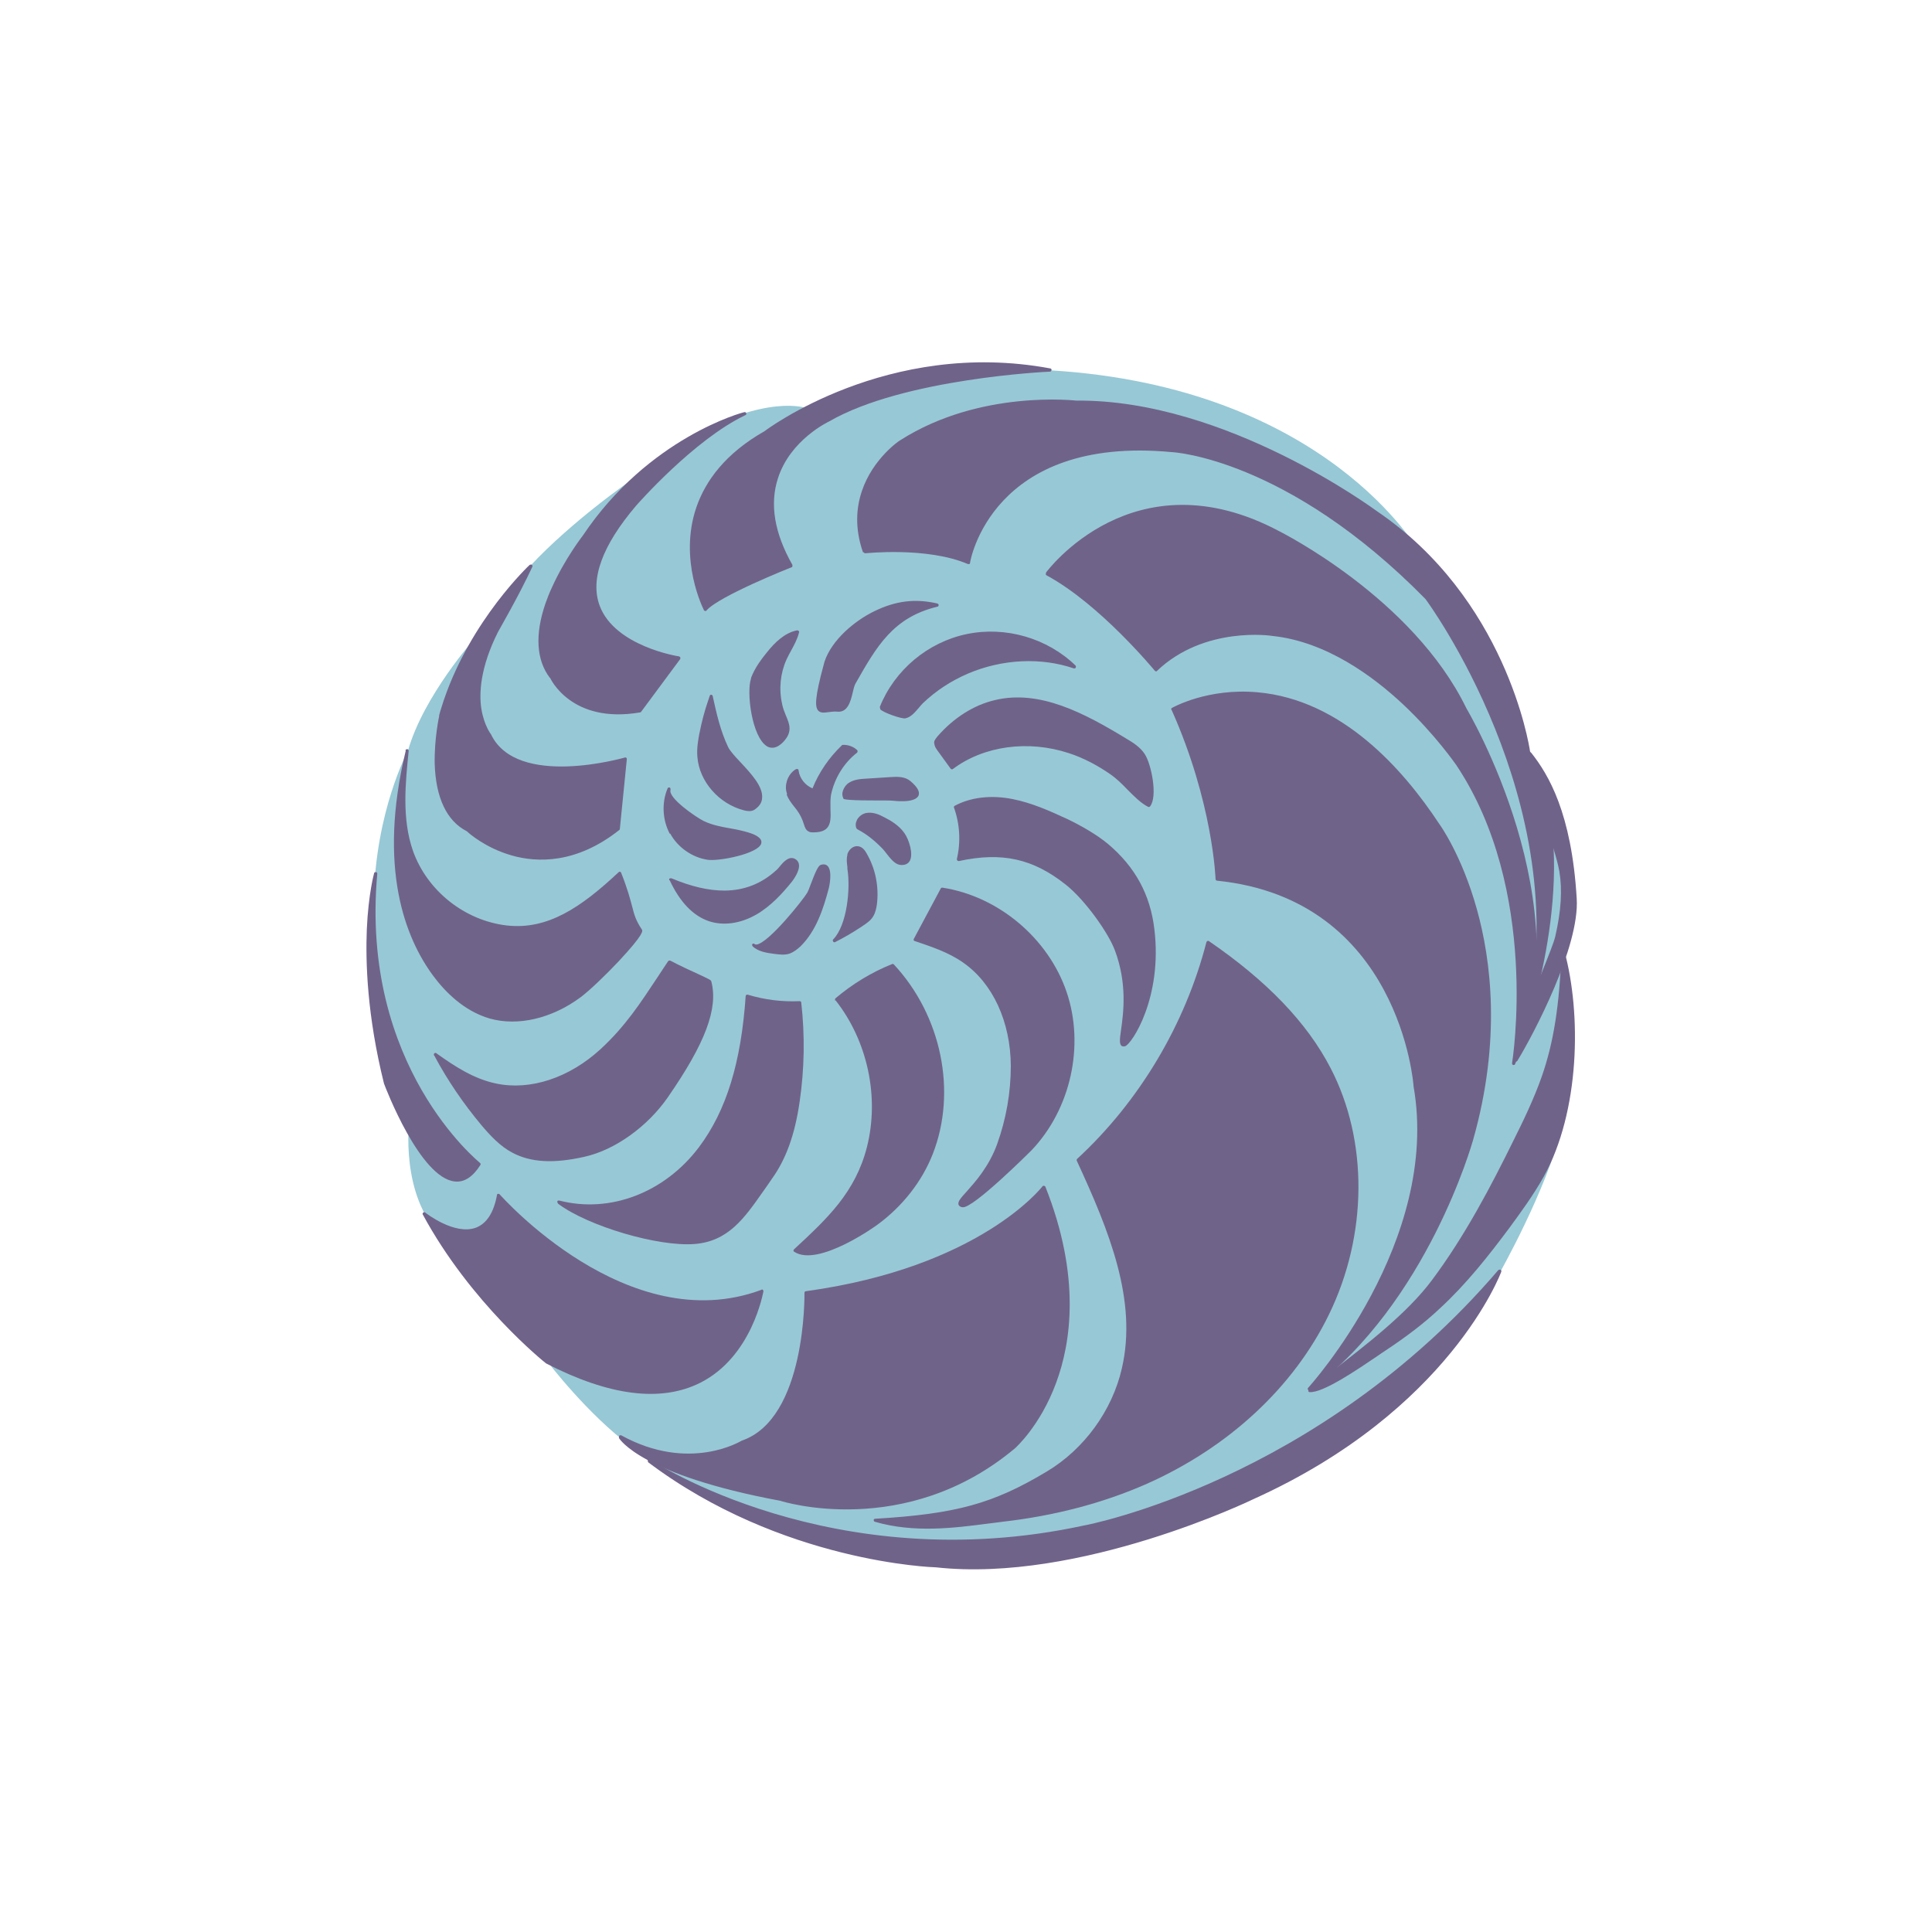 <svg viewBox="0 0 72 72" xmlns="http://www.w3.org/2000/svg" id="a"><defs><style>.b{fill:#97c8d6;}.c{fill:#70638a;}</style></defs><path d="M55.64,47.88s1.45-2.47,2.28-4.89l.46-6.73-.13-.79s1.07-3.84-1.03-6.52c0,0-2.4-6.83-4.33-8.38,0,0-3.44-6.15-13.76-6.77l-6.64,.59-2.44,.82s-1.45-.56-4.48,1.16l-2.73,2.02s-2.7,1.97-3.9,3.7l-1.21,1.66s-1.95,2.17-2.53,4.24c0,0-1.21,2.23-1.27,5.57l.06,3.83,1.26,4.42s-.34,2.71,1.18,4.25l3.97,4.68s1.49,1.97,3.15,3.19c0,0,4.05,3.51,7.97,3.5,0,0,6.66,2.19,11.23-.64,0,0,6.81-2.29,8.7-4.5,0,0,3.29-2.46,4.2-4.42Z" class="b"></path><g><path d="M42.69,55.26c2.88-1.27,5.41-3.47,6.79-6.3,1.38-2.83,1.51-6.32,.06-9.12-1.01-1.95-2.7-3.48-4.52-4.72-.79,3.09-2.5,5.95-4.84,8.11,1.13,2.45,2.29,5.14,1.68,7.77-.37,1.6-1.41,3.04-2.83,3.89-1.98,1.19-3.35,1.59-6.43,1.77,1.69,.49,3.5,.14,4.75,0,1.83-.21,3.64-.65,5.32-1.4Z" class="c"></path><path d="M32.56,56.65s.01,.06,.04,.06c1.46,.43,2.99,.23,4.22,.07,.19-.02,.38-.05,.55-.07,1.93-.22,3.72-.69,5.34-1.4,3.07-1.36,5.5-3.61,6.82-6.33,1.44-2.96,1.46-6.47,.06-9.17-.88-1.7-2.37-3.25-4.54-4.74-.02-.01-.04-.01-.05,0-.02,0-.03,.02-.04,.04-.79,3.07-2.5,5.94-4.82,8.08-.02,.02-.02,.05-.01,.07,1.22,2.64,2.26,5.21,1.68,7.73-.36,1.58-1.41,3.02-2.8,3.85-2,1.2-3.38,1.58-6.4,1.76-.02,0-.05,.02-.05,.04h0Zm9.37-5.62c.59-2.54-.45-5.13-1.67-7.77,2.3-2.14,4.01-4.99,4.8-8.03,2.12,1.46,3.57,2.99,4.43,4.65,1.38,2.67,1.36,6.14-.06,9.07-1.31,2.7-3.71,4.92-6.76,6.27h0c-1.6,.71-3.39,1.18-5.3,1.4-.17,.02-.36,.04-.55,.07-1.12,.14-2.48,.32-3.81,.02,2.79-.19,4.14-.59,6.08-1.75,1.25-.75,2.22-1.98,2.69-3.36,.06-.19,.12-.38,.16-.57Z" class="c"></path></g><g><path d="M38.9,44.25s-2.28,3.03-8.86,3.93c0,0,.1,4.73-2.37,5.56,0,0-1.95,1.24-4.55-.19,0,0,.79,1.36,5.98,2.32,0,0,4.58,1.5,8.69-1.94,0,0,3.67-3.21,1.12-9.67Z" class="c"></path><path d="M23.06,53.58c.03,.06,.86,1.39,6.02,2.35,.05,.02,4.66,1.47,8.75-1.96,0,0,.94-.83,1.53-2.44,.55-1.48,.93-3.95-.4-7.3,0-.02-.03-.03-.05-.04-.02,0-.04,0-.06,.02-.02,.03-2.34,3.02-8.82,3.91-.03,0-.05,.03-.05,.06,0,.05,.07,4.69-2.34,5.51-.02,.01-1.95,1.2-4.49-.2-.02-.01-.05,0-.07,.01,0,0-.01,.01-.01,.02,0,.02,0,.03,0,.05Zm6.78-2.91c.25-1.12,.26-2.18,.26-2.43,5.9-.82,8.36-3.38,8.78-3.86,2.44,6.29-1.1,9.48-1.13,9.51-4.04,3.38-8.59,1.95-8.64,1.93-3.79-.7-5.22-1.62-5.71-2.05,2.45,1.18,4.29,.04,4.29,.04,.85-.29,1.51-1.07,1.92-2.29,.09-.26,.17-.54,.23-.84Z" class="c"></path></g><g><path d="M28.39,48.11s-1,6.26-8.01,2.64c0,0-2.77-2.19-4.57-5.54,0,0,2.29,1.81,2.77-.69,0,0,4.73,5.46,9.81,3.58Z" class="c"></path><path d="M15.75,45.25c1.79,3.32,4.56,5.53,4.6,5.56,2.35,1.21,4.28,1.46,5.75,.72,1.94-.98,2.34-3.38,2.35-3.4,0-.02,0-.04-.02-.06s-.04-.02-.06,0c-4.98,1.85-9.7-3.51-9.75-3.56-.01-.02-.04-.02-.06-.02-.02,0-.04,.02-.04,.05-.12,.66-.39,1.06-.78,1.21-.8,.3-1.88-.55-1.89-.56-.02-.02-.05-.02-.08,0,0,0-.01,.02-.02,.03,0,.02,0,.03,0,.05Zm2.86-.59c.64,.69,5.04,5.19,9.7,3.55-.1,.46-.6,2.38-2.26,3.21-1.43,.72-3.32,.48-5.63-.71-.03-.02-2.65-2.12-4.43-5.29,.37,.24,1.15,.66,1.79,.42,.34-.13,.59-.43,.75-.89,.03-.09,.06-.19,.08-.3Z" class="c"></path></g><g><path d="M17.85,43.4s-4.51-3.54-3.85-10.84c0,0-.83,2.92,.37,7.8,0,0,2.02,5.36,3.48,3.04Z" class="c"></path><path d="M13.94,32.55s-.21,.75-.27,2.08c-.05,1.23,.01,3.22,.64,5.75,.05,.14,1.34,3.52,2.64,3.65,.35,.04,.67-.17,.95-.61,.02-.03,.01-.06-.01-.08-.04-.04-4.48-3.6-3.83-10.78,0-.03-.02-.06-.05-.06-.03,0-.06,.01-.07,.04h0Zm3.02,11.37c-1.22-.12-2.52-3.54-2.54-3.57-.78-3.16-.7-5.51-.55-6.76-.16,6.2,3.46,9.46,3.89,9.82-.24,.37-.51,.54-.81,.51Z" class="c"></path></g><g><path d="M45.35,32.76s-.08-2.83-1.64-6.33c0,0,5.11-2.95,9.88,4.31,0,0,3.3,4.52,1.24,11.75,0,0-1.63,5.99-6.04,9.26,0,0,4.97-5.42,3.95-11.28,0,0-.45-7.01-7.38-7.71Z" class="c"></path><path d="M43.66,26.45c1.54,3.45,1.64,6.28,1.64,6.31,0,.03,.02,.05,.05,.06,6.81,.69,7.33,7.59,7.33,7.67,1.01,5.77-3.88,11.18-3.93,11.23-.02,.02-.02,.06,0,.08,.02,.02,.05,.03,.08,0,4.37-3.25,6.04-9.23,6.06-9.29,1.07-3.75,.67-6.76,.15-8.62-.56-2.02-1.39-3.17-1.4-3.18-1.37-2.08-3.65-4.63-6.77-4.91-1.87-.17-3.17,.57-3.19,.58-.01,0-.02,.02-.03,.03s0,.03,0,.04Zm5.54,24.91c1.13-1.41,4.45-6.02,3.6-10.89,0-.07-.53-7.04-7.39-7.76-.02-.4-.21-3.06-1.62-6.25,.25-.13,1.44-.69,3.08-.54,3.07,.28,5.32,2.8,6.68,4.86,0,.01,.83,1.14,1.38,3.15,.52,1.85,.91,4.83-.15,8.55,0,.01-.06,.22-.18,.57-.51,1.51-2.14,5.65-5.39,8.31Z" class="c"></path></g><g><path d="M43.08,24.96s-2.02-2.48-4.06-3.58c0,0,3.18-4.42,8.63-1.52,0,0,4.93,2.42,6.94,6.57,0,0,4.4,7.28,1.81,13.21,0,0,1.09-6.41-2.08-11.16,0,0-2.96-4.42-6.89-4.84,0,0-2.54-.4-4.35,1.32Z" class="c"></path><path d="M38.97,21.4s.01,.03,.03,.04c2,1.08,4.02,3.54,4.04,3.56,.01,.01,.03,.02,.04,.02s.03,0,.04-.02c1.76-1.68,4.27-1.31,4.3-1.3,2.01,.21,3.76,1.51,4.88,2.56,1.21,1.14,1.96,2.24,1.97,2.25,3.12,4.67,2.09,11.05,2.08,11.11,0,.03,.01,.06,.04,.07,.03,0,.06,0,.07-.03,2.57-5.89-1.77-13.19-1.81-13.26-2-4.12-6.92-6.57-6.97-6.6-5.43-2.89-8.67,1.5-8.7,1.54v.02s-.01,.02,0,.03Zm17.55,17.79c.17-1.56,.5-6.76-2.15-10.74,0-.01-.76-1.12-1.98-2.27-1.13-1.06-2.91-2.38-4.95-2.59-.03,0-2.55-.38-4.35,1.29-.29-.35-2.13-2.49-3.97-3.51,.39-.49,3.5-4.12,8.51-1.45,.05,.02,4.93,2.46,6.91,6.55,.04,.07,4.01,6.75,2.08,12.44-.03,.1-.07,.19-.1,.28Z" class="c"></path></g><g><path d="M36.1,20.96s.73-4.83,7.59-4.18c0,0,4.25,.17,9.48,5.5,0,0,5.63,7.53,3.79,15.61,0,0,2.04-6.02,0-9.87,0,0-.74-5.58-5.7-8.93,0,0-5.53-4.15-11.15-4.09,0,0-3.54-.44-6.52,1.46,0,0-2.29,1.49-1.37,4.11,0,0,2.31-.26,3.86,.41Z" class="c"></path><path d="M32.18,20.58s.04,.04,.06,.04c.02,0,2.31-.25,3.83,.4,.02,0,.04,0,.05,0,.02,0,.03-.02,.03-.04,0-.05,.8-4.77,7.53-4.13,.04,0,4.29,.23,9.44,5.47,.06,.07,5.59,7.6,3.78,15.56,0,.03,.01,.06,.04,.07,.03,0,.06,0,.07-.04,.02-.06,2.02-6.08,.01-9.91-.04-.28-.91-5.7-5.72-8.96-.06-.04-5.61-4.16-11.18-4.11-.04,0-3.59-.42-6.56,1.47-.02,0-1.03,.68-1.44,1.9-.21,.62-.27,1.39,.04,2.28Zm21.03,1.66c-5.19-5.29-9.48-5.51-9.52-5.52-6.37-.61-7.51,3.54-7.64,4.15-1.42-.57-3.44-.42-3.77-.39-.85-2.52,1.34-3.98,1.36-4,2.92-1.87,6.44-1.45,6.49-1.45,5.53-.05,11.06,4.04,11.12,4.08,4.87,3.3,5.67,8.84,5.67,8.89,0,0,0,.01,0,.02,1.44,2.73,.8,6.62,.33,8.59,1.01-7.53-3.98-14.31-4.04-14.39Z" class="c"></path></g><g><path d="M26.28,22.71s-2.14-4.09,2.23-6.58c0,0,4.49-3.47,10.61-2.33,0,0-5.43,.24-8.24,1.86,0,0-3.56,1.63-1.4,5.43,0,0-2.72,1.08-3.19,1.63Z" class="c"></path><path d="M26.23,22.74s.03,.03,.05,.03c.02,0,.04,0,.05-.02,.45-.53,3.14-1.6,3.17-1.61,.02,0,.03-.02,.03-.04h0s0-.03,0-.05c-.67-1.18-.85-2.26-.54-3.22,.46-1.45,1.9-2.12,1.92-2.13,2.77-1.6,8.16-1.85,8.22-1.85,.03,0,.05-.03,.06-.06,0-.03-.02-.06-.05-.06-6.07-1.13-10.61,2.31-10.65,2.34-1.46,.83-2.2,1.85-2.54,2.84-.67,1.96,.27,3.8,.28,3.82Zm4.62-7.14s-1.47,.69-1.97,2.15v.04c-.33,.98-.16,2.08,.5,3.26-.4,.16-2.53,1.03-3.09,1.55-.12-.26-.49-1.16-.48-2.26,.01-1.2,.49-2.9,2.73-4.18,.04-.03,4.29-3.25,10.05-2.41-1.43,.11-5.47,.52-7.75,1.83Z" class="c"></path></g><g><path d="M25.29,24.52s-5.76-.86-1.63-5.72c0,0,2.13-2.45,4.09-3.38,0,0-3.52,.89-5.99,4.58,0,0-2.65,3.36-1.22,5.24,0,0,.72,1.69,3.28,1.26l1.46-1.97Z" class="c"></path><path d="M20.5,25.26s.77,1.73,3.35,1.29c.02,0,.03-.01,.04-.02l1.46-1.97s.01-.04,0-.06c0-.02-.03-.03-.05-.04-.02,0-2.38-.37-2.95-1.88-.37-.99,.09-2.25,1.36-3.74,.02-.02,2.14-2.45,4.07-3.37,.03-.01,.04-.04,.03-.07-.01-.03-.04-.05-.07-.04-.04,0-3.57,.94-6.02,4.6,0,0-.67,.86-1.15,1.93-.1,.21-.18,.42-.25,.62-.39,1.15-.33,2.09,.17,2.75Zm3.12-6.5c-1.3,1.53-1.76,2.83-1.38,3.86,.53,1.42,2.48,1.86,2.94,1.94l-1.39,1.88c-2.46,.4-3.17-1.16-3.2-1.24-1.38-1.82,1.19-5.14,1.22-5.17,1.79-2.67,4.16-3.88,5.29-4.33-1.76,1.08-3.47,3.04-3.49,3.06Z" class="c"></path></g><g><path d="M23.05,30.87l.26-2.6s-4.05,1.19-5.06-.89c0,0-1.07-1.25,.26-3.87,0,0,.76-1.31,1.28-2.42,0,0-2.45,2.26-3.36,5.59,0,0-.77,3.34,1.01,4.24,0,0,2.54,2.39,5.62-.05Z" class="c"></path><path d="M16.37,26.67s-.19,.85-.17,1.8c.04,1.26,.45,2.13,1.2,2.51,.07,.07,.69,.62,1.67,.9,.94,.27,2.41,.32,4.01-.95,.01,0,.02-.02,.02-.04l.26-2.6s0-.04-.02-.05c-.02-.01-.04-.02-.05-.01-.04,.01-4.02,1.16-4.99-.86h0s-.26-.33-.36-.95c-.09-.57-.05-1.54,.62-2.87,0-.01,.77-1.33,1.28-2.43,.01-.03,0-.06-.02-.07-.02-.02-.05-.01-.08,0-.02,.02-2.18,2.04-3.2,5.04-.06,.19-.13,.39-.18,.59Zm2.09-3.18c-1.3,2.55-.35,3.82-.26,3.93,.43,.87,1.45,1.3,2.96,1.25,.95-.03,1.81-.24,2.08-.32l-.25,2.49c-1.56,1.23-2.97,1.18-3.88,.92-1-.28-1.63-.87-1.64-.88h-.01c-1.72-.88-.98-4.15-.98-4.18,.73-2.66,2.46-4.65,3.1-5.32-.5,1.02-1.12,2.1-1.13,2.11Z" class="c"></path></g><g><path d="M23.1,32.56c-1.32,1.23-2.63,2.18-4.21,2-1.58-.18-3.02-1.32-3.55-2.82-.42-1.19-.29-2.5-.16-3.75-.67,2.81-.7,6.01,1.01,8.33,.53,.71,1.23,1.34,2.09,1.58,1.13,.32,2.37-.08,3.32-.78,.65-.47,2.38-2.29,2.28-2.45-.44-.67-.23-.76-.77-2.12Z" class="c"></path><path d="M15.12,27.98c-1.05,4.36-.02,6.97,1.02,8.38,.43,.58,1.14,1.32,2.12,1.6,1.04,.29,2.3,0,3.37-.79,.35-.26,.97-.86,1.43-1.35,.96-1.03,.89-1.13,.86-1.18-.23-.35-.28-.54-.36-.85-.07-.26-.16-.63-.41-1.26,0-.02-.02-.03-.04-.04s-.04,0-.05,.01c-1.41,1.32-2.65,2.16-4.17,1.99-1.57-.18-2.97-1.29-3.5-2.78-.42-1.2-.28-2.54-.16-3.73,0-.03-.02-.06-.05-.06-.03,0-.06,.01-.07,.04h0Zm8.33,5.85c.08,.32,.13,.51,.37,.88h0c-.09,.28-1.6,1.9-2.25,2.38-1.04,.76-2.26,1.05-3.27,.77-.95-.27-1.64-.99-2.06-1.55-.95-1.28-1.87-3.55-1.22-7.26-.06,.91-.05,1.85,.26,2.73,.54,1.53,1.98,2.68,3.59,2.86,1.62,.18,2.97-.82,4.2-1.96,.22,.57,.31,.91,.37,1.16Z" class="c"></path></g><g><path d="M22.44,39.14c-1.06,.98-2.54,1.6-3.96,1.3-.83-.17-1.57-.64-2.25-1.14,.49,.92,1.08,1.79,1.75,2.59,.33,.39,.69,.78,1.15,1.02,.8,.42,1.76,.34,2.64,.15,1.2-.27,2.38-1.18,3.08-2.2,1.53-2.22,1.84-3.39,1.61-4.27-.02-.06-.59-.27-1.5-.74-.81,1.21-1.41,2.26-2.52,3.28Z" class="c"></path><path d="M16.18,39.33c.49,.92,1.09,1.8,1.76,2.6,.33,.39,.7,.79,1.16,1.03,.68,.36,1.53,.41,2.68,.15,1.13-.25,2.35-1.12,3.11-2.22,1.4-2.02,1.88-3.31,1.62-4.31-.01-.06-.09-.09-.47-.27-.26-.12-.62-.28-1.06-.51-.03-.01-.06,0-.08,.02-.14,.2-.26,.4-.39,.59-.65,.98-1.2,1.83-2.12,2.68h0c-1.17,1.08-2.63,1.56-3.9,1.29-.83-.17-1.56-.65-2.23-1.13-.02-.02-.05-.01-.07,0,0,0-.01,.02-.02,.03,0,.02,0,.03,0,.05Zm6.3-.15c.93-.85,1.51-1.75,2.14-2.7,.12-.18,.24-.36,.36-.55,.42,.21,.77,.37,1.02,.48,.2,.09,.37,.17,.41,.2,.24,.97-.24,2.22-1.61,4.21-.74,1.07-1.93,1.92-3.04,2.17-1.12,.25-1.95,.21-2.6-.14-.45-.24-.81-.62-1.13-1.01-.61-.73-1.16-1.52-1.62-2.35,.62,.44,1.3,.84,2.06,1,1.31,.28,2.81-.22,4.01-1.32h0Z" class="c"></path></g><g><path d="M25.89,46.3c1.41-.11,2-1.24,2.83-2.39,.6-.83,.88-1.85,1.03-2.86,.18-1.22,.2-2.46,.06-3.69-.66,.03-1.32-.05-1.95-.24-.14,2-.55,4.07-1.76,5.67-1.22,1.63-3.27,2.53-5.27,2.01,1.11,.83,3.7,1.6,5.05,1.49Z" class="c"></path><path d="M20.8,44.86c1.12,.84,3.74,1.61,5.09,1.5,1.25-.1,1.85-.96,2.55-1.96,.11-.15,.21-.3,.32-.46,.52-.72,.86-1.63,1.04-2.88,.18-1.23,.2-2.47,.06-3.7,0-.03-.03-.05-.06-.05-.65,.03-1.3-.05-1.93-.24-.02,0-.04,0-.05,0s-.02,.03-.03,.04c-.17,2.49-.72,4.28-1.74,5.64-1.28,1.7-3.32,2.48-5.21,1.99-.03,0-.06,0-.07,.03h0s0,.06,.02,.07Zm7.12-7.65c.6,.17,1.22,.24,1.84,.22,.14,1.2,.12,2.42-.06,3.62-.19,1.23-.51,2.13-1.02,2.83-.11,.15-.22,.31-.33,.46-.68,.97-1.27,1.81-2.46,1.91h0c-1.24,.1-3.55-.55-4.76-1.31,1.84,.35,3.79-.45,5.03-2.1,.47-.63,.85-1.35,1.13-2.18,.33-.98,.54-2.11,.63-3.45Z" class="c"></path></g><g><path d="M32.37,42.75c.47-1.89,.03-3.99-1.18-5.51,.62-.53,1.33-.96,2.08-1.26,1.71,1.84,2.36,4.67,1.44,7.01-.41,1.04-1.14,1.95-2.04,2.6-.6,.44-2.32,1.49-3.04,1.01,1.23-1.14,2.31-2.13,2.74-3.85Z" class="c"></path><path d="M31.14,37.28c1.19,1.51,1.64,3.6,1.17,5.46-.43,1.7-1.49,2.68-2.72,3.82-.01,.01-.02,.03-.02,.05,0,.02,.01,.03,.03,.04,.89,.59,3.08-.99,3.1-1.01,.93-.68,1.66-1.61,2.06-2.63,.91-2.32,.33-5.16-1.45-7.07-.02-.02-.04-.02-.07-.01-.77,.31-1.47,.74-2.1,1.27,0,0-.01,.02-.02,.03,0,.02,0,.04,0,.06Zm3.61,5.42c-.03,.09-.06,.18-.1,.26-.39,1-1.11,1.91-2.02,2.58-.58,.42-2.18,1.4-2.9,1.05,1.22-1.12,2.26-2.11,2.7-3.82h0c.47-1.88,.03-3.99-1.16-5.52,.6-.5,1.26-.91,1.99-1.2,1.66,1.81,2.24,4.45,1.49,6.66Zm-2.38,.05h0Z" class="c"></path></g><g><path d="M37.73,39.73c0-1.49-.58-3.05-1.8-3.9-.55-.38-1.19-.6-1.82-.81l1.01-1.89c2.07,.32,3.91,1.87,4.58,3.85,.67,1.99,.15,4.33-1.3,5.84-.19,.2-2.21,2.17-2.52,2.11-.48-.09,.77-.71,1.33-2.27,.34-.94,.52-1.94,.51-2.94Z" class="c"></path><path d="M34.05,35.04s.02,.03,.04,.03c.62,.21,1.26,.42,1.8,.8,1.11,.77,1.77,2.21,1.78,3.85h0c0,.99-.17,1.97-.51,2.92-.31,.85-.83,1.42-1.14,1.77-.22,.24-.33,.37-.3,.48,.03,.08,.12,.1,.15,.1,.38,.07,2.55-2.1,2.57-2.12,1.46-1.53,1.99-3.9,1.31-5.9-.68-2-2.54-3.57-4.63-3.89-.02,0-.05,0-.06,.03l-1.01,1.89h0s0,.04,0,.05Zm5.59,1.96c.66,1.96,.15,4.29-1.28,5.78-.41,.43-2.22,2.14-2.47,2.09-.05,0-.06-.02-.06-.02-.01-.04,.15-.22,.27-.36,.32-.35,.85-.94,1.16-1.81,.35-.96,.52-1.96,.52-2.96h0c0-1.68-.69-3.16-1.83-3.95-.54-.37-1.16-.59-1.77-.79l.96-1.79c2.03,.33,3.83,1.86,4.49,3.81Z" class="c"></path></g><g><path d="M39.75,32.91c-1.32-1.05-2.53-1.21-4.03-.89,.15-.64,.11-1.33-.11-1.95,.64-.35,1.41-.39,2.12-.25s1.38,.44,2.04,.75c.47,.22,1.09,.57,1.49,.91,.72,.6,1.52,1.55,1.71,3.14,.3,2.55-.87,4.24-1.05,4.3-.4,.12,.45-1.52-.31-3.53-.26-.68-1.14-1.91-1.85-2.47Z" class="c"></path><path d="M35.55,30.09c.22,.61,.26,1.29,.11,1.92,0,.02,0,.04,.02,.06,.01,.01,.03,.02,.05,.02,1.61-.35,2.77-.09,3.99,.88h0c.72,.57,1.59,1.8,1.83,2.45,.46,1.23,.32,2.31,.23,2.95-.05,.35-.07,.52,.01,.6,.02,.02,.07,.04,.14,.02,.25-.08,1.4-1.82,1.09-4.36-.15-1.29-.72-2.33-1.73-3.18-.43-.36-1.06-.71-1.5-.92-.71-.33-1.35-.61-2.05-.75-.8-.16-1.57-.07-2.16,.25-.01,0-.02,.02-.03,.03,0,.01,0,.03,0,.04Zm6.34,8.77s-.02,0-.02,0h0s0-.28,.03-.49c.09-.66,.24-1.75-.24-3.01-.25-.65-1.13-1.91-1.87-2.5-1.23-.97-2.39-1.24-3.99-.92,.13-.61,.08-1.26-.12-1.85,.56-.29,1.28-.36,2.03-.22,.69,.13,1.32,.41,2.02,.74,.42,.19,1.05,.55,1.48,.9,.99,.83,1.54,1.84,1.69,3.1,.14,1.18-.04,2.17-.29,2.9-.28,.81-.64,1.3-.72,1.33Zm-2.14-5.94h0Z" class="c"></path></g><g><path d="M42.63,28.13c-.16-.25-.42-.4-.66-.56-1.48-.9-3.17-1.83-4.86-1.43-.82,.19-1.55,.7-2.11,1.34-.06,.06-.11,.14-.12,.22,0,.08,.05,.15,.1,.22l.5,.69c1.23-.92,2.93-1.08,4.39-.59,.57,.19,1.11,.48,1.61,.83,.46,.33,.88,.94,1.35,1.18,.27-.34,.04-1.52-.2-1.89Z" class="c"></path><path d="M34.82,27.7c0,.1,.06,.19,.11,.26l.5,.69s.02,.02,.04,.02c.02,0,.03,0,.04-.01,1.16-.87,2.82-1.09,4.33-.59,.55,.18,1.08,.46,1.59,.82,.19,.14,.39,.33,.57,.52,.25,.25,.51,.52,.79,.66,.03,.01,.06,0,.07-.02,.29-.36,.05-1.57-.2-1.95h0c-.17-.26-.44-.43-.68-.57-1.56-.95-3.23-1.84-4.9-1.44-.78,.18-1.54,.66-2.14,1.35-.04,.05-.09,.11-.12,.18,0,.03-.01,.05-.01,.08Zm7.99,2.24c-.24-.14-.48-.38-.71-.61-.19-.19-.38-.39-.59-.54-.52-.37-1.06-.65-1.62-.84-1.53-.51-3.21-.29-4.4,.57l-.47-.64c-.05-.06-.09-.12-.09-.18,0-.07,.05-.13,.1-.19,.59-.67,1.33-1.14,2.08-1.32,1.63-.38,3.27,.49,4.81,1.43,.23,.14,.49,.3,.65,.54h0c.23,.37,.43,1.43,.23,1.78Z" class="c"></path></g><g><path d="M40.05,24.85c-1.04-1.01-2.59-1.46-4-1.16s-2.66,1.33-3.2,2.67c-.03,.07,.76,.37,.89,.34,.26-.06,.44-.36,.62-.54,.5-.48,1.08-.85,1.71-1.12,1.25-.53,2.69-.63,3.98-.2Z" class="c"></path><path d="M32.8,26.43c.1,.12,.8,.37,.94,.34,.21-.04,.36-.23,.5-.39,.05-.06,.1-.12,.15-.17,.49-.47,1.06-.84,1.69-1.11,1.27-.54,2.71-.61,3.94-.19,.03,0,.06,0,.07-.03,.01-.02,.01-.05,0-.07-1.06-1.03-2.61-1.48-4.06-1.18-1.45,.3-2.69,1.34-3.24,2.71h0s0,.05,.02,.08Zm.09-.04h0Zm3.14-1.39c-.65,.28-1.23,.66-1.73,1.13-.05,.05-.11,.11-.16,.18-.13,.15-.26,.31-.43,.35-.09,.02-.7-.2-.81-.29,.55-1.32,1.75-2.32,3.15-2.61,1.32-.28,2.74,.09,3.76,.97-1.2-.33-2.56-.24-3.77,.28Z" class="c"></path></g><g><path d="M34.92,22.56c-.83-.19-1.54-.09-2.31,.28s-1.63,1.11-1.85,1.94c-.61,2.25-.13,1.62,.44,1.68,.5,.06,.48-.74,.64-1.02,.79-1.38,1.41-2.48,3.08-2.88Z" class="c"></path><path d="M30.7,24.76c-.34,1.25-.33,1.58-.21,1.72,.09,.1,.23,.08,.38,.06,.1-.01,.21-.03,.32-.02,.4,.05,.51-.38,.59-.72,.03-.13,.06-.26,.11-.34,.78-1.37,1.39-2.45,3.04-2.85,.03,0,.05-.03,.05-.06,0-.03-.02-.05-.05-.06-.83-.19-1.55-.1-2.35,.29-.74,.36-1.58,1.07-1.85,1.87-.01,.04-.02,.07-.03,.11Zm1.08,.64c-.05,.09-.08,.23-.12,.37-.1,.39-.18,.66-.46,.63-.13-.01-.25,0-.35,.02-.14,.02-.23,.03-.27-.02-.11-.12-.03-.61,.24-1.61,.21-.81,1.07-1.54,1.82-1.9,.69-.34,1.32-.44,2.02-.33-1.52,.45-2.12,1.52-2.87,2.84Z" class="c"></path></g><g><path d="M29.26,24.55c.15-.34,.38-.64,.46-1.01-.45,.09-.8,.44-1.09,.79-.24,.29-.46,.59-.59,.94-.24,.66,.23,3.26,1.12,2.33,.46-.48,.08-.78-.05-1.35s-.08-1.18,.16-1.7Z" class="c"></path><path d="M28.56,27.8c.14,.09,.36,.13,.63-.15,.35-.37,.24-.65,.1-.98-.05-.13-.11-.26-.14-.42-.13-.57-.07-1.16,.16-1.67h0c.05-.11,.11-.22,.17-.33,.12-.22,.24-.44,.3-.69,0-.02,0-.04-.02-.05-.01-.01-.03-.02-.05-.02-.47,.09-.84,.46-1.12,.81-.22,.27-.46,.59-.6,.96v.02c-.18,.52,.03,2.18,.59,2.53Zm.81-3.61c-.06,.11-.12,.22-.17,.33-.24,.53-.3,1.15-.17,1.74,.04,.17,.1,.31,.15,.44,.13,.32,.22,.54-.08,.85-.17,.18-.33,.23-.48,.14-.47-.29-.72-1.87-.54-2.39h0c.13-.37,.37-.68,.58-.94,.26-.31,.57-.63,.96-.75-.06,.19-.16,.38-.26,.57Z" class="c"></path></g><g><path d="M27.09,27.87c-.29-.61-.44-1.27-.59-1.93-.16,.45-.29,.91-.38,1.37-.06,.29-.1,.59-.08,.89,.07,.91,.81,1.71,1.7,1.94,.11,.03,.24,.05,.34-.02,.91-.61-.73-1.74-.98-2.26Z" class="c"></path><path d="M26.07,27.3c-.05,.27-.11,.59-.08,.91,.07,.91,.8,1.75,1.74,1.99,.12,.03,.26,.05,.38-.02,.18-.12,.28-.26,.29-.43,.05-.43-.41-.92-.81-1.35-.2-.21-.38-.41-.45-.55-.29-.6-.44-1.27-.58-1.91,0-.03-.03-.04-.05-.05-.03,0-.05,.01-.06,.04-.02,.05-.03,.1-.05,.15-.14,.4-.25,.82-.33,1.23Zm1.98,2.78c-.08,.05-.2,.03-.29,0-.89-.23-1.59-1.02-1.65-1.88-.02-.3,.03-.61,.08-.88,.08-.39,.18-.78,.31-1.17,.13,.59,.28,1.18,.55,1.74h0c.08,.15,.26,.35,.47,.58,.37,.39,.82,.88,.78,1.26,0,.03,0,.06-.02,.08-.03,.1-.11,.19-.22,.26Zm-.95-2.21h0Z" class="c"></path></g><g><path d="M24.95,29.41c-.22,.52-.19,1.14,.08,1.63s.78,.85,1.34,.94c.53,.09,2.9-.45,1.53-.89-.56-.18-1.14-.16-1.68-.43-.24-.12-1.42-.88-1.27-1.24Z" class="c"></path><path d="M24.98,31.07c.28,.51,.81,.88,1.38,.97,.4,.07,1.91-.22,2.01-.61,.06-.23-.33-.36-.46-.4-.23-.07-.47-.12-.7-.16-.34-.06-.66-.12-.98-.27-.3-.15-1.35-.87-1.24-1.17h0s0-.07-.03-.08c-.03-.01-.07,0-.08,.03h0s-.03,.08-.05,.13c-.17,.51-.12,1.09,.13,1.56Zm1.4,.85c-.54-.09-1.03-.43-1.29-.91-.22-.41-.28-.91-.16-1.35,.23,.44,1.13,.99,1.26,1.05,.33,.16,.67,.22,1.01,.28,.23,.04,.46,.08,.68,.15,.26,.08,.4,.18,.38,.26h0c-.09,.29-1.47,.59-1.88,.52Z" class="c"></path></g><g><path d="M27.02,33.25c-.69,0-1.37-.19-2.01-.47,.3,.64,.75,1.27,1.42,1.49,.57,.19,1.2,.05,1.72-.24s.93-.74,1.3-1.21c.12-.15,.44-.62,.13-.77-.24-.11-.46,.3-.61,.43-.56,.5-1.2,.77-1.96,.78Z" class="c"></path><path d="M24.96,32.81c.38,.81,.87,1.32,1.46,1.52,.54,.18,1.18,.09,1.77-.25,.55-.32,.98-.8,1.32-1.22,.03-.04,.32-.41,.26-.67-.02-.08-.07-.15-.16-.19-.22-.1-.42,.13-.56,.3-.04,.05-.08,.1-.12,.13-.56,.51-1.19,.75-1.92,.76h0c-.61,0-1.25-.15-1.99-.46-.02,0-.05,0-.07,.01,0,0-.01,.01-.01,.02,0,.01,0,.03,0,.04Zm2.06,.5c.75,0,1.42-.27,1.99-.79,.04-.04,.08-.09,.13-.14,.12-.15,.28-.34,.41-.27,.05,.02,.08,.06,.09,.11,.04,.17-.14,.45-.24,.57-.34,.42-.75,.89-1.29,1.19-.56,.32-1.16,.41-1.67,.24-.52-.17-.97-.62-1.32-1.32,.69,.28,1.31,.42,1.89,.41h0Z" class="c"></path></g><g><path d="M28.09,35.23c.21,.19,.51,.23,.78,.26,.18,.02,.36,.04,.53-.01,.15-.05,.27-.15,.38-.26,.57-.57,.84-1.37,1.05-2.15,.05-.19,.16-.91-.22-.79-.14,.04-.39,.88-.46,1-.14,.25-1.71,2.25-2.06,1.94Z" class="c"></path><path d="M28.05,35.27h0c.21,.19,.5,.24,.82,.28,.17,.02,.37,.05,.55-.01,.17-.06,.31-.18,.41-.27,.58-.57,.85-1.38,1.06-2.18,0,0,.15-.62-.05-.82-.04-.04-.12-.08-.25-.04-.1,.03-.2,.26-.39,.76-.04,.12-.09,.23-.11,.27-.15,.26-1.43,1.87-1.89,1.94-.05,0-.07,0-.08-.02-.02-.02-.06-.02-.08,0,0,0,0,.01-.01,.02,0,.02,0,.05,.02,.06Zm1.7-.1c-.09,.09-.21,.2-.36,.24-.16,.05-.34,.03-.5,0-.22-.03-.42-.06-.58-.14,.57-.21,1.78-1.77,1.9-1.98,.02-.04,.06-.14,.11-.29,.07-.2,.24-.65,.31-.69,.08-.02,.11,0,.13,.01,.11,.11,.07,.52,.02,.7-.06,.22-.12,.44-.2,.66-.19,.55-.44,1.07-.84,1.46Z" class="c"></path></g><g><path d="M31.66,32.37c-.02-.17-.06-.34-.02-.5s.2-.31,.36-.27c.12,.03,.2,.14,.26,.24,.32,.55,.46,1.21,.38,1.85-.02,.15-.05,.3-.13,.43-.09,.15-.25,.26-.4,.36-.32,.21-.66,.41-1,.58,.53-.56,.66-1.95,.55-2.68Z" class="c"></path><path d="M31.58,31.86c-.04,.15-.02,.3,0,.45v.07c.12,.73-.01,2.1-.53,2.63-.02,.02-.02,.05,0,.08s.05,.03,.07,.02c.32-.16,.65-.35,1.01-.59,.16-.11,.32-.21,.41-.37,.09-.14,.12-.32,.14-.45,.08-.65-.05-1.32-.38-1.89-.06-.11-.15-.24-.3-.27-.19-.04-.36,.11-.42,.29v.03Zm.86,2.23c-.09,.14-.23,.24-.38,.34-.27,.17-.52,.33-.76,.46,.41-.65,.5-1.82,.4-2.52h0v-.07c-.03-.14-.05-.27-.02-.4,.03-.13,.16-.26,.29-.23,.1,.02,.17,.12,.22,.21,.32,.54,.45,1.19,.37,1.81-.01,.08-.03,.17-.06,.26-.02,.05-.04,.1-.07,.14Z" class="c"></path></g><g><path d="M31.98,30.85c-.1-.2,.08-.45,.3-.5s.45,.05,.65,.15c.27,.14,.54,.32,.72,.56,.23,.31,.48,1.19-.11,1.1-.23-.04-.45-.42-.6-.57-.28-.29-.59-.55-.96-.74Z" class="c"></path><path d="M31.93,30.88s.01,.02,.03,.03c.33,.17,.63,.41,.94,.73,.04,.04,.08,.1,.13,.16,.14,.18,.31,.4,.5,.43,.22,.03,.32-.06,.37-.14,.15-.25-.02-.8-.2-1.05-.2-.28-.5-.46-.74-.58-.2-.11-.44-.21-.69-.16-.14,.03-.28,.14-.34,.27,0,.02-.01,.03-.02,.05-.03,.09-.03,.19,.02,.27Zm1.87,1.14c-.05,.07-.13,.1-.25,.08-.15-.02-.3-.22-.42-.38-.05-.06-.1-.13-.14-.17-.31-.32-.62-.56-.95-.74-.03-.07-.01-.15,.01-.19,.05-.1,.15-.18,.26-.21,.21-.04,.42,.05,.6,.15,.22,.12,.51,.29,.7,.55,.15,.2,.3,.64,.22,.87,0,.02-.01,.03-.02,.05Zm-1.81-1.17h0Z" class="c"></path></g><g><path d="M33.88,29.16c-.19-.16-.46-.15-.71-.14l-.93,.06c-.2,.01-.41,.03-.58,.14s-.28,.34-.18,.52c.03,.05,1.6,.01,1.79,.04,.46,.06,1.38,.02,.61-.62Z" class="c"></path><path d="M31.43,29.77s.03,.06,1.08,.06c.33,0,.68,0,.76,.01,.03,0,.82,.11,.96-.19,.06-.14-.04-.32-.3-.54h0c-.2-.17-.48-.17-.75-.15l-.93,.06c-.19,.01-.42,.03-.61,.15-.1,.06-.18,.17-.22,.28-.04,.1-.04,.22,.02,.32Zm2.42-.57c.28,.24,.29,.35,.27,.4-.06,.14-.48,.17-.83,.12-.09-.01-.4-.01-.77-.01-.37,0-.88,0-.99-.02-.06-.15,.03-.34,.17-.42,.16-.1,.37-.12,.56-.13l.93-.06c.25-.02,.5-.02,.67,.12h0Z" class="c"></path></g><g><path d="M31.9,28.02c-.13-.12-.31-.18-.49-.17-.48,.45-.86,1.02-1.1,1.63-.32-.1-.57-.4-.61-.73-.29,.16-.43,.54-.32,.85,.07,.21,.23,.37,.36,.55,.12,.17,.21,.35,.28,.55,.03,.1,.06,.2,.15,.25,.04,.02,.09,.02,.13,.03,.87,.02,.48-.74,.61-1.35s.48-1.21,.99-1.6Z" class="c"></path><path d="M29.32,29.62c.06,.16,.16,.29,.26,.42,.04,.05,.07,.09,.11,.14,.12,.16,.21,.34,.27,.54,.03,.1,.07,.22,.18,.27,.05,.03,.11,.03,.16,.03,.23,0,.4-.04,.51-.15,.16-.16,.15-.43,.14-.71,0-.18-.01-.37,.02-.54,.13-.62,.48-1.19,.97-1.57,.01-.01,.02-.03,.02-.05,0-.02,0-.03-.02-.05-.14-.13-.34-.2-.53-.19-.01,0-.03,0-.04,.02-.47,.45-.85,1-1.09,1.6-.27-.11-.48-.37-.52-.67,0-.02-.01-.04-.03-.05-.02,0-.04,0-.06,0-.16,.09-.28,.25-.34,.43-.05,.16-.06,.33,0,.49Zm.97-.08s.06,0,.07-.04c.23-.6,.6-1.15,1.07-1.6,.13,0,.26,.04,.37,.11-.47,.39-.82,.96-.95,1.59-.04,.19-.03,.38-.03,.57,0,.27,.02,.49-.11,.62-.08,.08-.22,.12-.42,.12-.04,0-.08,0-.11-.02-.06-.03-.09-.12-.12-.21-.06-.2-.16-.39-.29-.57-.03-.05-.07-.1-.11-.14-.1-.13-.19-.25-.24-.39-.09-.25,.01-.56,.22-.73,.08,.32,.32,.59,.64,.69Z" class="c"></path></g><g><path d="M53.63,48.72c.97-.89,1.79-1.93,2.58-2.99,.46-.61,.9-1.24,1.27-1.9,1.28-2.28,1.46-5.84,.76-8.36-.07,2.04-.3,3.43-.74,4.7-.29,.81-.66,1.59-1.04,2.36-.89,1.81-1.84,3.6-3.05,5.22-1.11,1.49-3.16,2.94-4.6,4.08,.57,.05,2.29-1.21,2.78-1.53,.71-.47,1.4-.99,2.04-1.57Z" class="c"></path><path d="M48.75,51.84s.03,.04,.05,.04c.51,.04,1.83-.87,2.54-1.35,.11-.08,.21-.14,.28-.19,.8-.53,1.47-1.04,2.04-1.58h0c.99-.91,1.83-1.98,2.59-3,.41-.56,.89-1.21,1.28-1.91,1.35-2.43,1.41-6.07,.77-8.41,0-.03-.04-.05-.06-.04s-.05,.03-.05,.06c-.07,2-.29,3.4-.74,4.68-.29,.82-.67,1.61-1.04,2.35-.86,1.75-1.83,3.59-3.04,5.21-.92,1.24-2.47,2.43-3.83,3.48-.27,.2-.52,.4-.76,.59,0,0-.02,.02-.02,.03,0,.01,0,.02,0,.04Zm9.53-15.96c.53,2.32,.41,5.65-.86,7.92-.39,.69-.86,1.34-1.27,1.9-.75,1.01-1.58,2.07-2.57,2.98h0c-.57,.53-1.24,1.04-2.03,1.56-.07,.05-.17,.11-.28,.19-.57,.39-1.69,1.16-2.27,1.31,.19-.15,.39-.3,.59-.46,1.37-1.05,2.92-2.25,3.86-3.5,1.22-1.63,2.19-3.48,3.05-5.23,.37-.75,.75-1.54,1.04-2.36,.01-.04,.03-.08,.04-.12,.4-1.17,.61-2.45,.69-4.18Z" class="c"></path></g><g><path d="M58.68,33.51c-.19-3.08-.98-4.52-1.68-5.4,.02,1.22,.95,3.14,1.16,4.34,.14,.82,.04,1.66-.16,2.46-.15,.65-1.7,3.96-1.53,4.59,.61-1,2.31-4.24,2.2-6Z" class="c"></path><path d="M56.94,28.11c.01,.72,.34,1.67,.65,2.59,.22,.65,.43,1.27,.52,1.76,.12,.7,.07,1.48-.15,2.44-.05,.22-.26,.74-.5,1.34-.51,1.27-1.14,2.84-1.02,3.28,0,.02,.03,.04,.05,.04,.02,0,.05,0,.06-.03,.61-1,2.32-4.25,2.21-6.04-.19-3.2-1.06-4.63-1.69-5.43-.02-.02-.04-.03-.07-.02-.02,0-.03,.02-.04,.04,0,0,0,.01,0,.02Zm1.68,5.4c.1,1.67-1.42,4.66-2.09,5.8,.05-.58,.6-1.97,1.03-3.02,.25-.61,.46-1.14,.51-1.36,.23-.98,.28-1.77,.16-2.49-.09-.5-.3-1.12-.52-1.78-.28-.83-.57-1.69-.63-2.37,.61,.81,1.37,2.24,1.55,5.21h0Zm.06,0h0Z" class="c"></path></g><g><path d="M24.19,54.44s6.71,4.54,16.23,2.47c0,0,8.65-1.57,15.48-9.54,0,0-1.83,5.1-9.19,8.43,0,0-6.42,3.14-11.82,2.55,0,0-5.68-.13-10.7-3.91Z" class="c"></path><path d="M24.15,54.49c4.98,3.75,10.67,3.92,10.73,3.92,5.36,.59,11.79-2.52,11.85-2.55,7.3-3.3,9.2-8.42,9.22-8.47,0-.03,0-.06-.03-.07-.03-.01-.06,0-.08,.01-6.73,7.87-15.36,9.51-15.44,9.52-9.38,2.03-16.12-2.42-16.18-2.47-.03-.02-.06-.01-.08,.01v.02s0,.05,.01,.07Zm22.53,1.26c-.06,.03-6.47,3.13-11.79,2.54-.05,0-4.97-.15-9.65-3.19,2.28,1.16,7.95,3.44,15.19,1.87,.09-.02,8.54-1.62,15.26-9.27-.57,1.21-2.86,5.27-9.01,8.05Z" class="c"></path></g></svg>